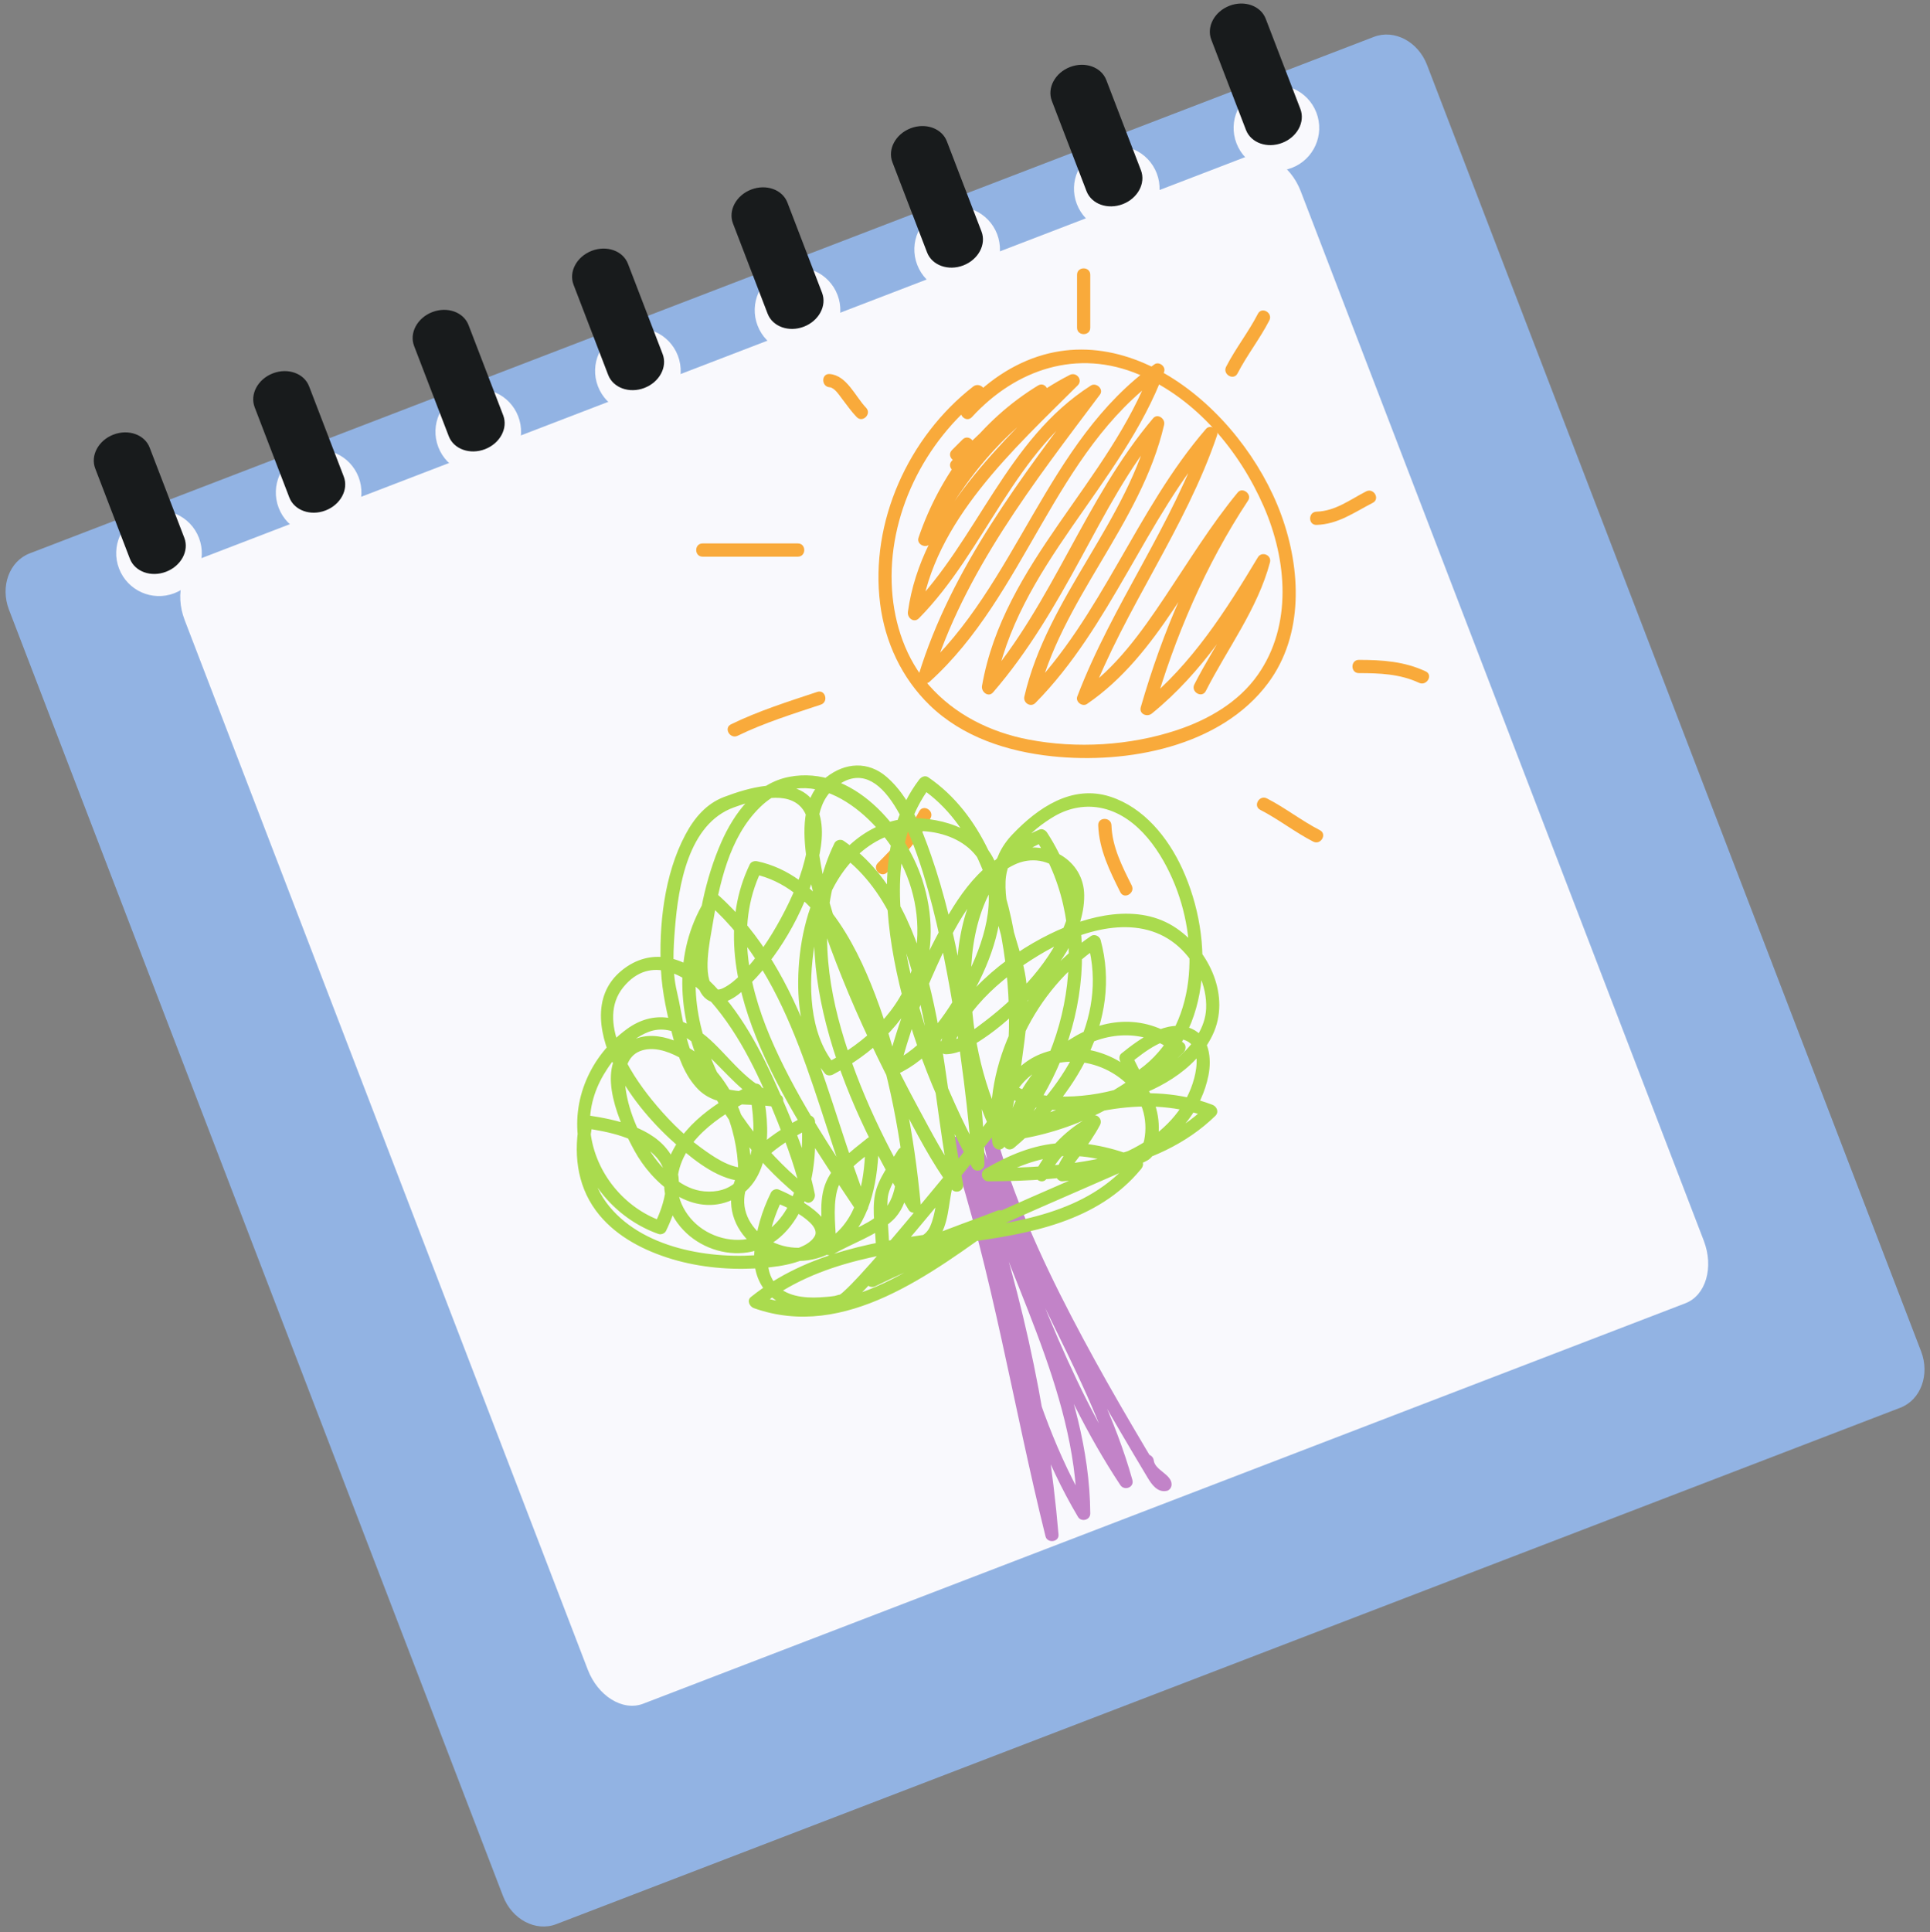 <?xml version="1.0" encoding="UTF-8"?><svg xmlns="http://www.w3.org/2000/svg" xmlns:xlink="http://www.w3.org/1999/xlink" height="2411.3" preserveAspectRatio="xMidYMid meet" version="1.0" viewBox="295.3 295.6 2409.3 2411.3" width="2409.3" zoomAndPan="magnify"><rect x="295.3" y="295.6" width="2409.3" height="2411.3" fill="#808080" stroke="none"/><g><g id="change1_1"><path d="M 989.625 2697.078 C 964.16 2706.859 934.48 2691.25 923.328 2662.219 L 306.492 1056.527 C 295.336 1027.473 306.93 996.012 332.395 986.223 L 2010.375 341.617 C 2035.828 331.844 2065.512 347.461 2076.68 376.496 L 2693.508 1982.191 C 2704.66 2011.23 2693.059 2042.699 2667.605 2052.48 L 989.625 2697.078" fill="#92b3e3"/></g><g id="change2_1"><path d="M 1098.266 2421.902 C 1072.797 2431.68 1041.789 2412.602 1028.988 2379.281 L 525.82 1069.469 C 513.027 1036.16 523.285 1001.215 548.75 991.438 L 1849.781 491.641 C 1875.242 481.863 1906.246 500.941 1919.055 534.25 L 2422.219 1844.074 C 2435.008 1877.391 2424.75 1912.32 2399.293 1922.113 L 1098.266 2421.902" fill="#f9f9fd"/></g><g id="change2_2"><path d="M 1907.871 505.148 C 1880.316 515.73 1849.422 501.984 1838.84 474.43 C 1828.246 446.891 1842.008 415.98 1869.543 405.402 C 1897.098 394.82 1928.008 408.566 1938.59 436.121 C 1949.172 463.656 1935.41 494.566 1907.871 505.148" fill="#f9f9fd"/></g><g id="change2_3"><path d="M 1708.602 580.977 C 1681.043 591.559 1650.133 577.812 1639.562 550.27 C 1628.98 522.723 1642.73 491.812 1670.273 481.23 C 1697.816 470.648 1728.727 484.395 1739.309 511.941 C 1749.895 539.484 1736.145 570.395 1708.602 580.977" fill="#f9f9fd"/></g><g id="change2_4"><path d="M 1509.324 656.809 C 1481.777 667.391 1450.867 653.648 1440.289 626.086 C 1429.699 598.539 1443.457 567.637 1471 557.059 C 1498.547 546.477 1529.465 560.219 1540.047 587.777 C 1550.613 615.324 1536.871 646.227 1509.324 656.809" fill="#f9f9fd"/></g><g id="change2_5"><path d="M 1310.055 732.641 C 1282.504 743.215 1251.602 729.473 1241.012 701.918 C 1230.434 674.379 1244.184 643.469 1271.734 632.879 C 1299.281 622.301 1330.191 636.059 1340.773 663.598 C 1351.352 691.141 1337.602 722.051 1310.055 732.641" fill="#f9f9fd"/></g><g id="change2_6"><path d="M 1110.781 808.465 C 1083.23 819.055 1052.32 805.301 1041.742 777.75 C 1031.152 750.199 1044.91 719.301 1072.461 708.707 C 1100 698.129 1130.91 711.887 1141.5 739.438 C 1152.082 766.973 1138.32 797.887 1110.781 808.465" fill="#f9f9fd"/></g><g id="change2_7"><path d="M 911.504 884.305 C 883.953 894.891 853.047 881.137 842.465 853.594 C 831.879 826.047 845.637 795.141 873.184 784.559 C 900.727 773.973 931.633 787.727 942.219 815.273 C 952.801 842.816 939.047 873.723 911.504 884.305" fill="#f9f9fd"/></g><g id="change2_8"><path d="M 712.23 960.133 C 684.684 970.727 653.773 956.969 643.191 929.426 C 632.605 901.867 646.363 870.961 673.91 860.383 C 701.453 849.801 732.363 863.559 742.945 891.105 C 753.523 918.648 739.77 949.555 712.23 960.133" fill="#f9f9fd"/></g><g id="change2_9"><path d="M 512.957 1035.965 C 485.406 1046.555 454.5 1032.797 443.922 1005.246 C 433.332 977.703 447.09 946.793 474.637 936.203 C 502.18 925.629 533.086 939.387 543.668 966.926 C 554.25 994.477 540.5 1025.391 512.957 1035.965" fill="#f9f9fd"/></g><g id="change3_1"><path d="M 1895.879 473.926 C 1877.113 481.145 1856.871 473.895 1850.664 457.734 L 1807.395 345.078 C 1801.191 328.934 1811.359 310.004 1830.141 302.785 C 1848.891 295.586 1869.133 302.836 1875.336 318.98 L 1918.625 431.637 C 1924.812 447.781 1914.641 466.727 1895.879 473.926" fill="#181b1c"/></g><g id="change3_2"><path d="M 1696.859 550.379 C 1678.078 557.586 1657.844 550.332 1651.637 534.191 L 1608.363 421.527 C 1602.164 405.391 1612.348 386.445 1631.098 379.238 C 1649.863 372.031 1670.098 379.289 1676.32 395.441 L 1719.578 508.09 C 1725.801 524.23 1715.613 543.172 1696.859 550.379" fill="#181b1c"/></g><g id="change3_3"><path d="M 1497.812 626.852 C 1479.051 634.051 1458.812 626.805 1452.609 610.648 L 1409.332 498.008 C 1403.121 481.836 1413.312 462.914 1432.07 455.695 C 1450.832 448.496 1471.07 455.742 1477.281 471.898 L 1520.551 584.555 C 1526.762 600.695 1516.582 619.633 1497.812 626.852" fill="#181b1c"/></g><g id="change3_4"><path d="M 1298.777 703.312 C 1280.008 710.512 1259.777 703.27 1253.57 687.113 L 1210.301 574.461 C 1204.09 558.305 1214.27 539.367 1233.039 532.172 C 1251.797 524.961 1272.039 532.203 1278.25 548.359 L 1321.52 661.012 C 1327.719 677.168 1317.539 696.102 1298.777 703.312" fill="#181b1c"/></g><g id="change3_5"><path d="M 1099.754 779.754 C 1080.984 786.965 1060.754 779.711 1054.543 763.57 L 1011.273 650.91 C 1005.062 634.75 1015.242 615.828 1034.012 608.617 C 1052.773 601.406 1073.004 608.66 1079.211 624.805 L 1122.492 737.465 C 1128.691 753.605 1118.512 772.547 1099.754 779.754" fill="#181b1c"/></g><g id="change3_6"><path d="M 900.719 856.219 C 881.949 863.426 861.711 856.176 855.512 840.02 L 812.234 727.375 C 806.031 711.219 816.207 692.285 834.973 685.078 C 853.734 677.871 873.977 685.121 880.18 701.277 L 923.457 813.922 C 929.66 830.074 919.48 849.008 900.719 856.219" fill="#181b1c"/></g><g id="change3_7"><path d="M 701.68 932.691 C 682.918 939.895 662.68 932.637 656.477 916.488 L 613.199 803.848 C 606.996 787.688 617.176 768.758 635.938 761.551 C 654.699 754.332 674.938 761.578 681.145 777.738 L 724.422 890.383 C 730.625 906.543 720.449 925.473 701.68 932.691" fill="#181b1c"/></g><g id="change3_8"><path d="M 502.648 1009.148 C 483.883 1016.363 463.645 1009.109 457.441 992.941 L 414.168 880.301 C 407.965 864.145 418.141 845.223 436.906 838.008 C 455.668 830.797 475.906 838.051 482.109 854.203 L 525.387 966.855 C 531.594 983 521.414 1001.938 502.648 1009.148" fill="#181b1c"/></g><g id="change4_1"><path d="M 1510.105 778.051 C 1429.441 840.84 1380.973 947.035 1394.051 1049.395 C 1400.141 1097.109 1420.969 1141.719 1455.539 1175.414 C 1496.602 1215.434 1552.984 1233.625 1608.879 1239.504 C 1702.258 1249.344 1819.078 1227.789 1878.363 1148.055 C 1923.086 1087.914 1919.395 1006.246 1894.969 938.883 C 1845.895 803.438 1686.566 668.707 1543.414 763.848 C 1526.238 775.277 1510.836 789.293 1496.891 804.469 C 1489.695 812.305 1501.352 824.02 1508.574 816.152 C 1563.68 756.125 1640.57 730.438 1717.648 763.246 C 1788.645 793.484 1842.664 858.371 1872.957 927.91 C 1901.949 994.391 1908.871 1076.141 1865.375 1137.957 C 1841.234 1172.281 1803.176 1194.051 1764.043 1206.965 C 1705.676 1226.23 1639.484 1230.164 1579.285 1218.609 C 1531.688 1209.469 1487.18 1187.527 1454.953 1150.828 C 1426.211 1118.062 1411.723 1074.855 1408.859 1031.832 C 1402.691 939.023 1449.203 846.215 1521.773 789.723 C 1530.184 783.184 1518.398 771.586 1510.105 778.051" fill="#f9aa3b"/></g><g id="change4_2"><path d="M 1496.887 844.121 C 1492.48 848.527 1488.074 852.934 1483.68 857.34 C 1476.141 864.867 1487.82 876.547 1495.359 869.008 C 1499.754 864.613 1504.16 860.207 1508.566 855.801 C 1516.105 848.262 1504.426 836.582 1496.887 844.121" fill="#f9aa3b"/></g><g id="change4_3"><path d="M 1495.355 882.219 C 1527.973 849.602 1561.113 817.023 1599.387 791.016 C 1608.098 785.098 1600.246 771.148 1591.051 776.762 C 1520.051 820.148 1468.684 888.289 1441.914 966.688 C 1438.887 975.535 1452.781 981.371 1457.012 973.047 C 1497.496 893.102 1558.184 819.152 1639.027 777.812 C 1635.684 773.484 1632.363 769.156 1629.02 764.844 C 1547.648 846.215 1445.203 938.688 1428.695 1059.172 C 1427.66 1066.777 1436.121 1073.691 1442.496 1067.207 C 1526.121 982.324 1561.793 857.18 1665.453 791.016 C 1661.691 787.254 1657.918 783.496 1654.156 779.719 C 1570.836 890.777 1483.09 1003.797 1441.914 1138.457 C 1439.383 1146.738 1449.836 1151.785 1455.715 1146.477 C 1576.02 1038.086 1610.711 859.941 1744.734 764.594 C 1740.684 761.484 1736.645 758.371 1732.594 755.273 C 1679.805 897.648 1548.062 997.656 1521.184 1151.66 C 1519.91 1159.031 1529.062 1166.551 1534.996 1159.707 C 1578.883 1108.992 1612.453 1051.277 1644.395 992.598 C 1675.062 936.266 1704.746 878.582 1746.406 829.371 C 1741.805 826.691 1737.215 824.008 1732.594 821.34 C 1703.695 946.113 1602.98 1039.969 1574.043 1164.879 C 1572.219 1172.746 1581.855 1178.996 1587.844 1172.914 C 1682.43 1077.039 1724.781 943.914 1812.473 842.578 C 1807.867 839.906 1803.262 837.227 1798.672 834.543 C 1759.199 950.98 1683.703 1050.352 1640.105 1164.879 C 1637.562 1171.586 1646.48 1178.125 1652.234 1174.199 C 1742.094 1112.848 1784.668 1003.66 1852.113 921.859 C 1847.785 918.527 1843.473 915.195 1839.145 911.848 C 1785.191 993.469 1746.465 1084.254 1719.391 1178.098 C 1716.914 1186.672 1727.16 1191.027 1733.188 1186.117 C 1795.922 1135.18 1838.715 1067.969 1879.824 999.469 C 1874.805 997.34 1869.77 995.227 1864.738 993.109 C 1849.598 1049.91 1812.609 1097.887 1786.285 1149.699 C 1781.473 1159.168 1795.727 1167.52 1800.555 1158.02 C 1827.543 1104.898 1865.137 1055.785 1880.652 997.492 C 1883.086 988.379 1870.395 983.086 1865.566 991.133 C 1825.137 1058.496 1783.199 1124.352 1721.52 1174.449 C 1726.125 1177.117 1730.715 1179.797 1735.32 1182.48 C 1762.031 1089.938 1800.195 1000.699 1853.398 920.188 C 1858.543 912.414 1846.418 902.918 1840.43 910.176 C 1806.582 951.227 1778.875 996.746 1749.324 1040.867 C 1719.984 1084.711 1688.059 1129.785 1643.91 1159.941 C 1647.945 1163.055 1652 1166.164 1656.035 1169.262 C 1699.633 1054.75 1775.098 955.445 1814.602 838.941 C 1817.215 831.238 1806.168 824.684 1800.789 830.906 C 1713.113 932.215 1670.609 1065.52 1576.172 1161.23 C 1580.762 1163.91 1585.367 1166.594 1589.973 1169.262 C 1618.883 1044.488 1719.598 950.621 1748.523 825.723 C 1750.25 818.242 1740.395 810.996 1734.723 817.688 C 1649.676 918.152 1609.742 1048.141 1523.312 1148.023 C 1527.918 1150.691 1532.52 1153.375 1537.113 1156.059 C 1563.879 1002.676 1695.801 901.84 1748.523 759.656 C 1750.984 753.047 1742.164 746.23 1736.398 750.34 C 1600.52 847 1565.582 1025.297 1444.043 1134.805 C 1448.633 1137.488 1453.238 1140.156 1457.844 1142.84 C 1498.547 1009.703 1586.043 897.844 1668.426 788.059 C 1673.484 781.309 1663.777 772.516 1657.113 776.762 C 1551.559 844.125 1515.734 969.328 1430.824 1055.539 C 1435.43 1058.207 1440.035 1060.887 1444.625 1063.559 C 1460.746 945.793 1561.129 856.086 1640.703 776.512 C 1647.531 769.668 1638.906 759.352 1630.691 763.543 C 1547.566 806.059 1484.402 882.469 1442.742 964.707 C 1447.777 966.824 1452.809 968.953 1457.844 971.07 C 1483.215 896.805 1532.133 832.109 1599.387 791.016 C 1596.609 786.273 1593.828 781.52 1591.051 776.762 C 1551.574 803.57 1517.312 836.906 1483.684 870.547 C 1476.137 878.082 1487.82 889.754 1495.355 882.219" fill="#f9aa3b"/></g><g id="change4_4"><path d="M 1172.398 990.348 C 1212.039 990.348 1251.676 990.348 1291.316 990.348 C 1301.969 990.348 1301.969 973.828 1291.316 973.828 C 1251.676 973.828 1212.039 973.828 1172.398 973.828 C 1161.75 973.828 1161.75 990.348 1172.398 990.348" fill="#f9aa3b"/></g><g id="change4_5"><path d="M 1216.207 1213.848 C 1249.383 1197.68 1285.012 1186.684 1319.938 1175.039 C 1329.984 1171.691 1325.676 1155.738 1315.547 1159.121 C 1279.238 1171.215 1242.344 1182.777 1207.867 1199.59 C 1198.297 1204.242 1206.68 1218.496 1216.207 1213.848" fill="#f9aa3b"/></g><g id="change4_6"><path d="M 1402.863 1384.32 C 1423.289 1363.895 1443.523 1342.395 1457.008 1316.586 C 1461.926 1307.152 1447.68 1298.801 1442.75 1308.246 C 1429.895 1332.867 1410.668 1353.145 1391.184 1372.641 C 1383.648 1380.176 1395.328 1391.867 1402.863 1384.32" fill="#f9aa3b"/></g><g id="change4_7"><path d="M 1666.242 1325.625 C 1667.293 1355.793 1680.566 1382.547 1693.805 1409.066 C 1698.555 1418.598 1712.805 1410.234 1708.066 1400.734 C 1696.18 1376.922 1683.719 1352.734 1682.762 1325.625 C 1682.395 1315.012 1665.875 1314.969 1666.242 1325.625" fill="#f9aa3b"/></g><g id="change4_8"><path d="M 1868.531 1306.324 C 1891.445 1318.121 1911.688 1334.172 1934.602 1345.969 C 1944.055 1350.82 1952.414 1336.578 1942.938 1331.703 C 1920.027 1319.918 1899.781 1303.855 1876.867 1292.07 C 1867.418 1287.207 1859.07 1301.461 1868.531 1306.324" fill="#f9aa3b"/></g><g id="change4_9"><path d="M 1991.609 1135.699 C 2017.57 1135.711 2042.781 1136.645 2066.723 1147.773 C 2076.316 1152.25 2084.703 1138 2075.047 1133.512 C 2048.23 1121.027 2020.809 1119.199 1991.609 1119.176 C 1980.969 1119.16 1980.969 1135.688 1991.609 1135.699" fill="#f9aa3b"/></g><g id="change4_10"><path d="M 1938.758 950.707 C 1965.734 949.91 1985.793 935.074 2008.992 923.152 C 2018.469 918.281 2010.125 904.031 2000.66 908.891 C 1980.457 919.27 1962.301 933.492 1938.758 934.188 C 1928.137 934.508 1928.109 951.02 1938.758 950.707" fill="#f9aa3b"/></g><g id="change4_11"><path d="M 1840.188 761.625 C 1851.984 738.719 1868.039 718.473 1879.82 695.562 C 1884.695 686.117 1870.434 677.754 1865.574 687.23 C 1853.777 710.137 1837.723 730.383 1825.926 753.293 C 1821.066 762.754 1835.312 771.102 1840.188 761.625" fill="#f9aa3b"/></g><g id="change4_12"><path d="M 1639.824 638.547 C 1639.824 660.566 1639.824 682.582 1639.824 704.617 C 1639.824 715.27 1656.328 715.27 1656.328 704.617 C 1656.328 682.582 1656.328 660.566 1656.328 638.547 C 1656.328 627.895 1639.824 627.895 1639.824 638.547" fill="#f9aa3b"/></g><g id="change4_13"><path d="M 1330.961 778.93 C 1337.043 779.355 1343.191 789.062 1346.48 793.332 C 1352.441 801.051 1357.973 809.125 1364.762 816.156 C 1372.172 823.82 1383.84 812.133 1376.438 804.469 C 1363.312 790.891 1352.332 763.906 1330.961 762.41 C 1320.32 761.668 1320.402 778.188 1330.961 778.93" fill="#f9aa3b"/></g><g id="change5_1"><path d="M 1481.551 1724.223 C 1534.375 1883.785 1559.988 2050.34 1600.477 2213.098 C 1602.695 2222.008 1617.504 2220.309 1616.695 2210.91 C 1602.816 2048.129 1566.246 1886.609 1510.691 1733.035 C 1507.121 1723.156 1491.938 1727.004 1494.773 1737.422 C 1536.016 1889.555 1559.332 2051.09 1640.941 2188.648 C 1645.113 2195.668 1656.406 2192.77 1656.328 2184.48 C 1655.145 2025.387 1565.391 1882.953 1523.914 1733.035 C 1518.598 1734.5 1513.289 1735.969 1507.984 1737.422 C 1563.602 1876.828 1610.406 2022.91 1693.809 2149.008 C 1698.863 2156.66 1711.484 2151.957 1708.895 2142.648 C 1666.758 1991.188 1564.172 1863.238 1537.125 1706.621 C 1531.809 1708.078 1526.504 1709.535 1521.195 1711 C 1544.977 1796.914 1582.617 1878.371 1623.855 1957.141 C 1645.781 1999.008 1669.152 2040.117 1692.996 2080.93 C 1704.461 2100.531 1716.09 2120.039 1727.758 2139.531 C 1732.836 2148.027 1740.051 2158.688 1751.785 2156.289 C 1755.367 2155.559 1757.836 2151.82 1757.848 2148.328 C 1757.922 2135.57 1737.152 2130.637 1735.609 2118.418 C 1734.305 2107.988 1717.77 2107.867 1719.098 2118.418 C 1720.047 2125.891 1723.582 2131.148 1728.223 2136.938 C 1730.648 2139.98 1733.441 2142.73 1736.16 2145.5 C 1737.355 2146.699 1738.555 2147.887 1739.738 2149.09 C 1743.02 2152.379 1741.305 2152.949 1741.336 2148.328 C 1743.352 2145.68 1745.367 2143.02 1747.395 2140.367 C 1750.891 2140.57 1751.074 2140.207 1747.945 2139.277 C 1744.086 2137.539 1741.164 2129.77 1739.168 2126.418 C 1734.348 2118.367 1729.547 2110.309 1724.75 2102.238 C 1713.93 2084.027 1703.234 2065.758 1692.641 2047.418 C 1671.871 2011.438 1651.758 1975.078 1632.594 1938.219 C 1594.047 1864.113 1559.449 1787.293 1537.125 1706.621 C 1534.234 1696.184 1519.418 1700.691 1521.195 1711 C 1548.266 1867.703 1650.828 1995.578 1692.965 2147.039 C 1698.004 2144.918 1703.027 2142.801 1708.062 2140.68 C 1625.43 2015.711 1579.035 1871.176 1523.914 1733.035 C 1520.062 1723.402 1505.074 1726.918 1507.984 1737.422 C 1549 1885.672 1638.633 2027.238 1639.816 2184.48 C 1644.953 2183.09 1650.086 2181.699 1655.207 2180.309 C 1574.375 2044.059 1551.543 1883.707 1510.691 1733.035 C 1505.395 1734.5 1500.078 1735.969 1494.773 1737.422 C 1549.797 1889.566 1586.434 2049.641 1600.184 2210.91 C 1605.586 2210.18 1610.992 2209.438 1616.402 2208.707 C 1575.906 2045.938 1550.293 1879.395 1497.48 1719.832 C 1494.148 1709.762 1478.195 1714.074 1481.551 1724.223" fill="#c283c8"/></g><g id="change6_1"><path d="M 1468.344 1772.676 C 1464.141 1790.07 1463.723 1809.949 1456.375 1826.402 C 1447.047 1847.281 1415.816 1845.754 1397.027 1845.902 C 1399.781 1848.652 1402.535 1851.395 1405.277 1854.148 C 1405.195 1833.684 1402.062 1812.715 1403.344 1792.309 C 1404.5 1774.059 1421.66 1754.246 1430.582 1739.398 C 1425.449 1738.016 1420.324 1736.625 1415.188 1735.23 C 1415.051 1760.953 1415.648 1792.016 1394.387 1810.164 C 1375.484 1826.324 1348.109 1834.402 1326.789 1847.023 C 1330.926 1849.395 1335.086 1851.777 1339.219 1854.148 C 1339.141 1830.785 1334.453 1804.355 1340.277 1781.43 C 1346.086 1758.559 1372.539 1741.613 1389.656 1727.859 C 1384.945 1725.914 1380.25 1723.969 1375.551 1722.016 C 1375.293 1762.594 1368.695 1812.523 1333.816 1838.965 C 1312.316 1855.273 1283.164 1857.059 1259.152 1845.371 C 1237.34 1834.766 1221.188 1812.422 1224.809 1787.406 C 1230.773 1746.254 1275.301 1719.668 1308.699 1702.719 C 1304.562 1700.348 1300.414 1697.965 1296.281 1695.594 C 1298 1740.938 1294.473 1797.363 1256.836 1828.852 C 1234.27 1847.711 1201.883 1846.539 1177.316 1832.594 C 1152.605 1818.57 1136.906 1790.914 1141.625 1762.348 C 1149.719 1713.453 1202.23 1682.594 1242.641 1663.082 C 1238.586 1661.441 1234.551 1659.793 1230.504 1658.152 C 1241.238 1702.82 1241.621 1788.215 1174.496 1782.473 C 1147.457 1780.148 1124.836 1758.09 1110.113 1737.164 C 1092.551 1712.227 1078.133 1678.613 1075.59 1647.926 C 1074.301 1632.395 1078.012 1613.953 1094.07 1607.523 C 1110.012 1601.141 1128.5 1607.379 1142.773 1615.031 C 1193.398 1642.18 1215.504 1703 1216.965 1757.348 C 1216.977 1758.785 1216.984 1760.234 1216.996 1761.66 C 1219.75 1758.91 1222.504 1756.145 1225.246 1753.402 C 1205.141 1752.918 1185.824 1739.219 1170.203 1727.871 C 1146.984 1711.023 1126.613 1689.918 1108.609 1667.703 C 1081.512 1634.227 1039.441 1569.484 1073.379 1527.715 C 1107.762 1485.402 1153.941 1512.824 1182.395 1545.164 C 1220.246 1588.184 1245.352 1643.73 1266.344 1696.492 C 1278.391 1726.812 1290 1758.234 1296.574 1790.285 C 1300.605 1787.172 1304.664 1784.059 1308.699 1780.957 C 1208.512 1704.754 1114.289 1543.379 1192.746 1422.293 C 1188.418 1422.852 1184.105 1423.402 1179.777 1423.953 C 1288.066 1520.32 1311.574 1674.805 1362.641 1803.488 C 1367.676 1801.375 1372.699 1799.262 1377.73 1797.129 C 1335.824 1734.32 1293.516 1671.379 1262.262 1602.398 C 1231.414 1534.332 1211.434 1453.273 1245.598 1382.645 C 1242.496 1383.914 1239.383 1385.184 1236.27 1386.441 C 1312.598 1402.793 1352.164 1487.145 1376.359 1553.391 C 1405.297 1632.629 1420.648 1717.484 1428.414 1801.297 C 1433.539 1799.902 1438.676 1798.523 1443.801 1797.129 C 1402.906 1728.668 1367.258 1656.543 1345.301 1579.656 C 1324.598 1507.148 1317.43 1425.934 1351.301 1356.215 C 1347.535 1357.215 1343.77 1358.203 1340.008 1359.18 C 1403.488 1402.523 1429.031 1480.695 1445.012 1552.277 C 1461.59 1626.48 1466.859 1702.562 1481.547 1777.07 C 1486.582 1774.945 1491.617 1772.832 1496.648 1770.707 C 1475.445 1742.164 1458.633 1709.766 1441.777 1678.582 C 1414.211 1627.527 1388.801 1575.184 1366.574 1521.578 C 1345.691 1471.242 1326.5 1418.762 1318.363 1364.652 C 1313.203 1330.32 1312.934 1291.395 1346.402 1272.254 C 1453.105 1211.258 1501.145 1654.441 1505.684 1711.035 C 1506.676 1723.465 1507.652 1735.973 1507.688 1748.445 C 1512.809 1747.062 1517.945 1745.672 1523.082 1744.277 C 1482.996 1671.781 1451.316 1593.77 1432.461 1513.027 C 1414.547 1436.359 1406.578 1343.469 1457.016 1276.941 C 1453.238 1277.93 1449.484 1278.918 1445.711 1279.898 C 1510.316 1323.996 1536.387 1406.582 1547.941 1480.211 C 1559.527 1554.055 1557.785 1635.125 1534.41 1706.617 C 1539.445 1705.957 1544.469 1705.305 1549.5 1704.641 C 1520.352 1645.562 1506.246 1577.395 1507.418 1511.676 C 1508.598 1445.656 1531.734 1374.047 1597.418 1346.797 C 1594.309 1345.539 1591.203 1344.266 1588.094 1343.008 C 1663.34 1458.375 1630.078 1621.121 1536.531 1716.184 C 1541.23 1718.125 1545.93 1720.07 1550.637 1722.016 C 1538.375 1628.305 1588.34 1530.656 1665.465 1478.098 C 1661.406 1476.457 1657.375 1474.805 1653.328 1473.164 C 1679.188 1568.742 1619.984 1656.879 1549.738 1716.184 C 1554.344 1718.855 1558.953 1721.543 1563.547 1724.219 C 1570.102 1677.133 1596.105 1634.988 1635.629 1608.434 C 1674.207 1582.543 1723.844 1578.98 1761.164 1608.941 C 1761.164 1605.051 1761.164 1601.164 1761.164 1597.266 C 1707.305 1650.508 1641.594 1687.727 1566.605 1700.855 C 1568.719 1705.879 1570.844 1710.91 1572.965 1715.934 C 1642.676 1681.715 1729.406 1661.555 1804.441 1690.336 C 1803.219 1685.738 1802.016 1681.145 1800.789 1676.535 C 1731.309 1744.266 1621.133 1753.188 1529.16 1753.402 C 1530.555 1758.527 1531.938 1763.664 1533.332 1768.785 C 1561.57 1752.234 1591.227 1740.254 1624.199 1738.422 C 1654.43 1736.738 1684.109 1745.535 1711.957 1756.414 C 1710.73 1751.805 1709.516 1747.211 1708.305 1742.613 C 1652.473 1810.828 1562.145 1821.727 1480.109 1832.484 C 1392.555 1843.957 1303.562 1857.406 1232.629 1914.379 C 1227.371 1918.598 1231.055 1926.32 1236.27 1928.18 C 1350.434 1968.867 1458.957 1884.25 1546.547 1821.637 C 1553.594 1816.602 1549.492 1802.859 1540.176 1806.547 C 1484.164 1828.773 1422.336 1844.844 1377.969 1887.949 C 1370.965 1894.77 1379.832 1904.957 1387.98 1900.918 C 1435.695 1877.281 1485.602 1858.496 1533.332 1834.855 C 1540.457 1831.324 1537.332 1818.594 1529.16 1819.469 C 1505.023 1822.055 1488.188 1844.484 1463.094 1845.902 C 1464.477 1851.012 1465.871 1856.148 1467.262 1861.273 C 1548.32 1821.066 1632.516 1786.43 1715.156 1749.637 C 1729.125 1743.434 1734.25 1742.84 1738.723 1726.633 C 1745.703 1701.359 1740.926 1674.434 1726.766 1652.578 C 1699.617 1610.648 1640.246 1592.477 1594.215 1611.055 C 1574.527 1618.988 1559.223 1633.719 1548.457 1651.789 C 1546.074 1655.781 1547.66 1660.668 1551.422 1663.082 C 1591.375 1688.785 1646.789 1683.031 1690.355 1671.387 C 1736.758 1658.992 1787.711 1632.371 1809.141 1587.059 C 1831.762 1539.242 1805.094 1482.414 1763.996 1454.184 C 1716.617 1421.641 1653.137 1438.102 1605.812 1461.355 C 1550.176 1488.684 1486.953 1539.141 1468.344 1600.906 C 1466.824 1605.961 1471.016 1611.512 1476.297 1611.355 C 1493.246 1610.883 1509.238 1600.906 1522.867 1591.793 C 1544.008 1577.664 1563.066 1560.281 1580.551 1541.906 C 1612.523 1508.34 1649.035 1461.984 1648.754 1413.133 C 1648.496 1368.148 1601.914 1343.535 1561.996 1356.922 C 1514.496 1372.844 1484.098 1426.324 1462.566 1467.973 C 1436.652 1518.094 1416.098 1572.586 1402.285 1627.336 C 1400.363 1634.898 1407.984 1639.508 1414.41 1636.664 C 1456.758 1617.863 1487.715 1574.676 1509.586 1535.5 C 1533.219 1493.168 1551.086 1442.227 1543.648 1393.23 C 1536.039 1343.211 1493.008 1320.723 1446.461 1317.094 C 1393.789 1313.004 1350.414 1345.582 1324.812 1389.172 C 1301.855 1428.293 1292.168 1475.254 1291.73 1520.23 C 1291.348 1560.203 1299.406 1603.613 1325.117 1635.371 C 1327.488 1638.305 1332.105 1638.27 1335.129 1636.664 C 1383.293 1611.152 1424.449 1574.148 1445.09 1522.836 C 1461.566 1481.887 1460.207 1435.383 1446.688 1393.848 C 1424.863 1326.793 1359.055 1250.453 1280.84 1265.086 C 1239.148 1272.887 1211.582 1310.555 1195.613 1347 C 1176.07 1391.566 1165.102 1444.801 1163.496 1493.551 C 1162.91 1511.203 1163.754 1540.051 1184.668 1546.344 C 1202.469 1551.707 1221.121 1534.266 1232.371 1522.992 C 1272.625 1482.605 1303.508 1424.641 1316.711 1369.383 C 1322.047 1347 1324.879 1320.703 1313.215 1299.754 C 1300.934 1277.719 1274.219 1273.727 1251.34 1276.391 C 1233.426 1278.48 1216.133 1283.852 1199.309 1290.203 C 1176.824 1298.688 1161.91 1316.633 1150.863 1337.414 C 1124.434 1387.082 1117.582 1450.543 1120.379 1506 C 1121.82 1534.523 1128.453 1563.484 1135.637 1590.973 C 1141.613 1613.785 1150.031 1638.203 1167.035 1655.285 C 1191.859 1680.223 1231.359 1671.152 1262.703 1677.133 C 1273.051 1679.109 1277.547 1663.578 1267.094 1661.207 C 1230.383 1652.891 1204.727 1612.301 1177.293 1589.273 C 1146.84 1563.707 1111.621 1555.223 1077.75 1580.004 C 1032.559 1613.031 1007.84 1668.637 1018.18 1723.734 C 1027.859 1775.281 1068.652 1818.547 1117.352 1835.684 C 1120.621 1836.844 1125.164 1835.023 1126.68 1831.898 C 1141.41 1801.613 1151.719 1765.438 1131.691 1735.051 C 1110.312 1702.617 1064.801 1692.953 1029.25 1687.629 C 1025.059 1686.996 1020.07 1688.605 1019.09 1693.402 C 1011.141 1732.625 1014.801 1773.246 1039.012 1806.242 C 1060.59 1835.652 1093.672 1853.812 1127.734 1864.992 C 1162.527 1876.41 1200.219 1880.488 1236.707 1878.73 C 1262.656 1877.48 1293.57 1873.918 1315.363 1858.328 C 1360.258 1826.188 1293.012 1790.914 1267.094 1780.125 C 1263.895 1778.789 1259.25 1780.934 1257.758 1783.926 C 1246.453 1806.691 1238.777 1832.246 1237.012 1857.621 C 1233.988 1901.277 1261.512 1928.219 1304.102 1931.238 C 1325.207 1932.738 1346.379 1932 1362.234 1917.379 C 1380.441 1900.578 1396.465 1881.117 1412.602 1862.387 C 1446.461 1823.098 1479.391 1783.293 1511.539 1742.648 C 1526.148 1724.172 1542.254 1706.09 1553.445 1685.223 C 1564.055 1665.453 1567.695 1643.047 1570.664 1621.098 C 1575.641 1584.25 1581.711 1546.984 1574.785 1510.105 C 1567.617 1471.883 1549.141 1435.52 1550.582 1395.961 C 1551.871 1360.719 1582.441 1331.469 1611.152 1314.555 C 1629.773 1303.586 1651.406 1299.543 1672.488 1304.574 C 1716.797 1315.148 1746.188 1360.473 1762.055 1399.984 C 1793.742 1478.895 1788.406 1586.195 1709.965 1635.609 C 1713.742 1636.598 1717.508 1637.586 1721.27 1638.574 C 1716.867 1629.766 1712.461 1620.953 1708.066 1612.152 C 1707.629 1615.48 1707.203 1618.816 1706.773 1622.156 C 1722.543 1609.422 1753.457 1584.453 1776.055 1594.422 C 1793.16 1601.973 1789.902 1626.91 1786.09 1641.238 C 1767.246 1712.102 1688.863 1748.672 1621.648 1753.402 C 1624.402 1756.145 1627.156 1758.91 1629.906 1761.66 C 1630.898 1752.547 1640.023 1742.84 1645.125 1735.691 C 1653.453 1724.027 1661.711 1712.473 1668.422 1699.766 C 1672.332 1692.359 1664.531 1684.535 1657.125 1688.469 C 1627.918 1703.91 1603.543 1728.297 1588.094 1757.492 C 1583.113 1766.898 1597.375 1775.25 1602.352 1765.832 C 1616.578 1738.938 1638.574 1716.945 1665.465 1702.719 C 1661.688 1698.953 1657.926 1695.203 1654.16 1691.426 C 1646.676 1705.598 1637.246 1718.418 1627.941 1731.445 C 1621.355 1740.668 1614.637 1750.145 1613.387 1761.66 C 1612.926 1765.934 1617.5 1770.215 1621.648 1769.922 C 1698.637 1764.492 1787.293 1720.508 1803.871 1637.707 C 1808.039 1616.84 1805.16 1589.332 1783.113 1579.598 C 1752.637 1566.137 1717.293 1592.555 1695.086 1610.48 C 1692.109 1612.883 1692.266 1617.414 1693.805 1620.48 C 1698.199 1629.293 1702.617 1638.102 1707.012 1646.914 C 1708.977 1650.836 1714.688 1652.16 1718.316 1649.867 C 1809.117 1592.645 1812.039 1468.906 1771.234 1379.859 C 1753.422 1340.984 1723.305 1303.52 1681.398 1289.922 C 1633.504 1274.367 1590.844 1303.754 1559.246 1336.895 C 1500.641 1398.344 1563.402 1479.852 1561.965 1549.48 C 1561.266 1582.395 1556.426 1618.348 1548.816 1650.465 C 1544.062 1670.523 1533.926 1687.121 1521.621 1703.395 C 1490.391 1744.68 1457.207 1784.238 1423.84 1823.785 C 1405.566 1845.441 1387.215 1867.051 1368 1887.879 C 1361.516 1894.91 1354.887 1901.848 1347.762 1908.238 C 1345.941 1909.871 1344.098 1911.34 1341.961 1912.5 C 1346.75 1909.91 1338.906 1912.738 1337.375 1912.98 C 1331.164 1913.957 1324.879 1914.418 1318.598 1914.77 C 1299.324 1915.848 1275.176 1913.559 1262.512 1896.91 C 1253.129 1884.578 1252.578 1868.105 1253.867 1853.316 C 1255.668 1832.574 1262.746 1810.906 1272.02 1792.262 C 1268.918 1793.52 1265.816 1794.781 1262.703 1796.051 C 1278.031 1802.445 1294.312 1809.828 1306.461 1821.457 C 1312.473 1827.211 1314.922 1833.324 1312.676 1837.707 C 1303.641 1855.418 1268.207 1859.238 1250.609 1861.141 C 1183.668 1868.344 1094.562 1854.172 1052.031 1796.207 C 1031.02 1767.586 1028.129 1731.723 1035.02 1697.785 C 1031.633 1699.707 1028.25 1701.629 1024.859 1703.562 C 1055.652 1708.16 1090.641 1715.004 1113.223 1738.254 C 1136.254 1761.953 1124.961 1797.781 1112.422 1823.559 C 1115.531 1822.289 1118.641 1821.031 1121.742 1819.773 C 1074.262 1803.062 1038.492 1759.066 1032.469 1708.969 C 1029.422 1683.492 1036.051 1658.543 1048.961 1636.664 C 1061.281 1615.773 1081.402 1592.613 1104.582 1583.609 C 1137.602 1570.789 1167.406 1601.266 1188.656 1622.246 C 1209.863 1643.184 1232.246 1670.242 1262.703 1677.133 C 1264.164 1671.816 1265.633 1666.512 1267.094 1661.207 C 1233.449 1654.777 1191.398 1665.535 1169.809 1632.504 C 1150.559 1603.074 1148.133 1566.012 1140.23 1532.758 C 1134.23 1507.473 1135.84 1479.672 1137.895 1454.016 C 1142.141 1401.109 1154.582 1323.68 1211.523 1303.25 C 1233.688 1295.293 1271.547 1282.426 1292.551 1300.305 C 1308.586 1313.961 1305.719 1340.277 1302.168 1358.586 C 1296.473 1387.949 1284.086 1415.977 1269.895 1442.137 C 1256.43 1466.938 1240.508 1491.09 1220.695 1511.305 C 1213.984 1518.148 1206.66 1524.578 1197.996 1528.816 C 1192.578 1531.457 1188.68 1530.906 1186.699 1529.086 C 1171.629 1515.219 1181.52 1469.727 1184.578 1451.25 C 1193.094 1399.793 1205.289 1340.84 1244.102 1303.012 C 1308.035 1240.723 1391.238 1313.992 1420.965 1374.125 C 1440.539 1413.762 1446.203 1460.027 1434.449 1502.766 C 1419.426 1557.438 1375.348 1596.68 1326.789 1622.402 C 1330.129 1622.832 1333.465 1623.258 1336.805 1623.684 C 1304.945 1584.375 1304.203 1523.512 1311.98 1476.086 C 1320.441 1424.504 1344.57 1368.609 1393.25 1343.594 C 1435.395 1321.926 1504.742 1331.996 1523.273 1380.453 C 1540.961 1426.707 1518.676 1483.469 1496.887 1524.309 C 1476.578 1562.348 1446.73 1604.344 1406.074 1622.402 C 1410.109 1625.504 1414.164 1628.617 1418.199 1631.719 C 1429.426 1587.285 1445.52 1543.605 1464.441 1501.922 C 1485.355 1455.848 1513.551 1398.199 1561.367 1374.902 C 1582 1364.844 1605.984 1368.543 1621.781 1385.23 C 1636.809 1401.121 1632.93 1425.09 1626.582 1443.801 C 1609.703 1493.539 1566.773 1538.051 1525.879 1569.383 C 1512.539 1579.609 1494.02 1594.344 1476.297 1594.848 C 1478.961 1598.332 1481.613 1601.805 1484.266 1605.301 C 1500.426 1551.637 1554.242 1509.285 1600.781 1482.707 C 1650.125 1454.543 1719.922 1434.844 1767.078 1477.516 C 1788.012 1496.461 1802.16 1525.723 1800.98 1554.133 C 1799.969 1578.465 1784.473 1599.164 1766.965 1614.707 C 1727.406 1649.801 1667.949 1665.691 1615.996 1664.105 C 1596.453 1663.523 1576.371 1659.512 1559.75 1648.824 C 1560.738 1652.586 1561.727 1656.363 1562.707 1660.117 C 1592.395 1610.344 1659.203 1609.727 1699.941 1646.441 C 1720.43 1664.906 1728.934 1691.832 1723.633 1718.723 C 1722.789 1722.98 1718.652 1730.117 1722.742 1728.297 C 1721.586 1728.812 1720.449 1729.32 1719.305 1729.824 C 1713.418 1732.445 1707.527 1735.074 1701.641 1737.691 C 1620.715 1773.707 1538.285 1807.648 1458.926 1847.023 C 1451.609 1850.652 1455.035 1862.871 1463.094 1862.41 C 1474.445 1861.77 1484.402 1858.465 1494.66 1853.734 C 1505.316 1848.82 1517.281 1837.258 1529.16 1835.988 C 1527.77 1830.863 1526.387 1825.73 1524.992 1820.605 C 1477.277 1844.238 1427.371 1863.016 1379.641 1886.66 C 1382.98 1890.988 1386.316 1895.309 1389.656 1899.629 C 1431.809 1858.656 1491.336 1843.598 1544.566 1822.48 C 1542.445 1817.445 1540.32 1812.41 1538.195 1807.379 C 1454.508 1867.207 1349.973 1951.207 1240.664 1912.258 C 1241.879 1916.859 1243.09 1921.457 1244.316 1926.059 C 1316.867 1867.781 1411.039 1858.34 1499.977 1846.371 C 1580.227 1835.574 1665.789 1820.492 1719.98 1754.289 C 1724.125 1749.211 1722.406 1742.859 1716.34 1740.488 C 1685.062 1728.262 1652.867 1720.309 1619.098 1722.184 C 1585.395 1724.059 1553.738 1737.668 1524.992 1754.527 C 1517.914 1758.684 1520.926 1769.945 1529.16 1769.922 C 1625.738 1769.688 1739.656 1759.199 1812.465 1688.223 C 1817.277 1683.547 1814.398 1676.559 1808.836 1674.422 C 1729.723 1644.07 1638.023 1665.645 1564.629 1701.676 C 1555.637 1706.09 1562.379 1718.285 1570.988 1716.766 C 1648.598 1703.203 1717.137 1664.016 1772.832 1608.941 C 1775.773 1606.039 1776.336 1600.074 1772.832 1597.266 C 1679.602 1522.41 1561.469 1620.277 1547.625 1719.824 C 1546.48 1728.004 1554.738 1733.512 1561.426 1727.859 C 1636.324 1664.633 1696.637 1570.023 1669.25 1468.781 C 1667.938 1463.895 1661.574 1460.805 1657.125 1463.836 C 1575.598 1519.398 1521.105 1622.469 1534.105 1722.016 C 1534.992 1728.723 1542.648 1733.523 1548.211 1727.859 C 1646.73 1627.762 1681.613 1456.184 1602.352 1334.672 C 1600.512 1331.852 1596.508 1329.434 1593.035 1330.883 C 1449.832 1390.273 1480.422 1601.895 1535.242 1712.98 C 1538.602 1719.789 1548.277 1717.305 1550.332 1711 C 1575.191 1634.969 1575.504 1549.988 1563.223 1471.637 C 1551.152 1394.738 1520.914 1311.285 1454.047 1265.648 C 1450.012 1262.883 1445.316 1265.23 1442.754 1268.602 C 1391.387 1336.367 1397.926 1429.586 1414.48 1508.191 C 1432.438 1593.453 1466.746 1676.5 1508.809 1752.617 C 1512.82 1759.863 1524.227 1756.547 1524.207 1748.445 C 1523.945 1670.117 1509.855 1589.609 1495.559 1512.902 C 1486.145 1462.285 1474.613 1411.762 1457.633 1363.113 C 1445.676 1328.84 1430.551 1289.988 1402.465 1265.512 C 1379.16 1245.195 1350.48 1247.082 1326.746 1265.66 C 1297.672 1288.414 1297.293 1327.656 1301.406 1361.418 C 1307.898 1414.695 1326.656 1466.422 1346.559 1515.957 C 1368.145 1569.664 1393.207 1622 1420.199 1673.188 C 1439.09 1709.023 1458.137 1746.414 1482.391 1779.035 C 1487.953 1786.52 1499.359 1782.203 1497.48 1772.676 C 1481.941 1693.832 1476.422 1613.379 1457.992 1535.039 C 1441.059 1463.027 1411.68 1388.172 1348.344 1344.918 C 1344.828 1342.516 1338.918 1344.031 1337.039 1347.887 C 1302.516 1418.91 1307.496 1499.035 1326.578 1573.699 C 1347.535 1655.699 1386.328 1733.141 1429.527 1805.469 C 1433.492 1812.098 1445.711 1809.828 1444.922 1801.297 C 1436.641 1711.754 1419.941 1621.504 1387.914 1537.254 C 1362 1469.086 1318.609 1387.207 1240.664 1370.52 C 1237.238 1369.777 1233 1370.879 1231.336 1374.305 C 1197.645 1443.926 1211.469 1520.836 1239.148 1589.992 C 1270.062 1667.219 1317.543 1736.625 1363.473 1805.469 C 1368.383 1812.828 1382.191 1808.254 1378.562 1799.105 C 1326.422 1667.703 1302.078 1510.711 1191.453 1412.277 C 1187.375 1408.637 1181.484 1409.312 1178.484 1413.953 C 1094.652 1543.332 1193.262 1713.754 1300.371 1795.219 C 1306.688 1800.027 1313.777 1792.141 1312.496 1785.891 C 1303.527 1742.129 1286.133 1699.359 1268.266 1658.609 C 1246.375 1608.703 1219.738 1556.652 1179.836 1518.598 C 1148.738 1488.953 1107.449 1477.695 1071.723 1506.52 C 1031.609 1538.883 1044.223 1591.902 1064.961 1631.684 C 1083.852 1667.926 1111.961 1700.145 1142.66 1726.848 C 1164.875 1746.152 1194.352 1769.18 1225.246 1769.922 C 1229.73 1770.035 1233.551 1766.078 1233.508 1761.66 C 1233.023 1706.113 1213.984 1649.375 1169.789 1613.457 C 1144.426 1592.836 1102.902 1576.238 1074.531 1600.656 C 1038.172 1631.957 1069.941 1700.047 1087.422 1731.938 C 1109.371 1771.988 1156.312 1813.367 1205.121 1794.914 C 1260.434 1774.035 1257.656 1700.484 1246.43 1653.758 C 1245.113 1648.25 1238.922 1646.586 1234.305 1648.824 C 1191.41 1669.535 1145.188 1699.215 1128.668 1746.422 C 1118.281 1776.125 1127.062 1808.242 1148.312 1830.719 C 1168.473 1852.035 1199.637 1863.16 1228.641 1858.645 C 1264.602 1853.047 1288.348 1824.75 1300.809 1792.273 C 1312.473 1761.887 1314.023 1727.734 1312.789 1695.594 C 1312.543 1689.121 1306.023 1685.605 1300.371 1688.469 C 1262.074 1707.898 1215.344 1738.379 1208.625 1784.855 C 1204.188 1815.512 1221.559 1843.102 1247.699 1857.992 C 1275.254 1873.691 1310.082 1873.086 1337.098 1856.668 C 1376.98 1832.438 1389.035 1781.586 1391.656 1738.297 C 1391.98 1732.883 1392.039 1727.453 1392.07 1722.016 C 1392.117 1714.215 1383.305 1711.902 1377.969 1716.184 C 1357.797 1732.398 1333.859 1749.492 1324.98 1774.934 C 1316.586 1798.938 1322.621 1829.391 1322.699 1854.148 C 1322.723 1860.375 1329.711 1864.488 1335.129 1861.273 C 1359.18 1847.047 1388.777 1837.988 1409.5 1818.793 C 1431.516 1798.398 1431.551 1762.773 1431.707 1735.23 C 1431.762 1726.926 1420.523 1724.082 1416.324 1731.074 C 1406.098 1748.074 1391.309 1766.676 1387.543 1786.699 C 1383.52 1808.086 1388.676 1832.562 1388.766 1854.148 C 1388.789 1858.633 1392.508 1862.453 1397.027 1862.41 C 1419.996 1862.23 1450.586 1862.141 1466.105 1841.934 C 1479.637 1824.324 1479.242 1797.848 1484.266 1777.07 C 1486.773 1766.719 1470.836 1762.324 1468.344 1772.676" fill="#aadb4e"/></g></g></svg>